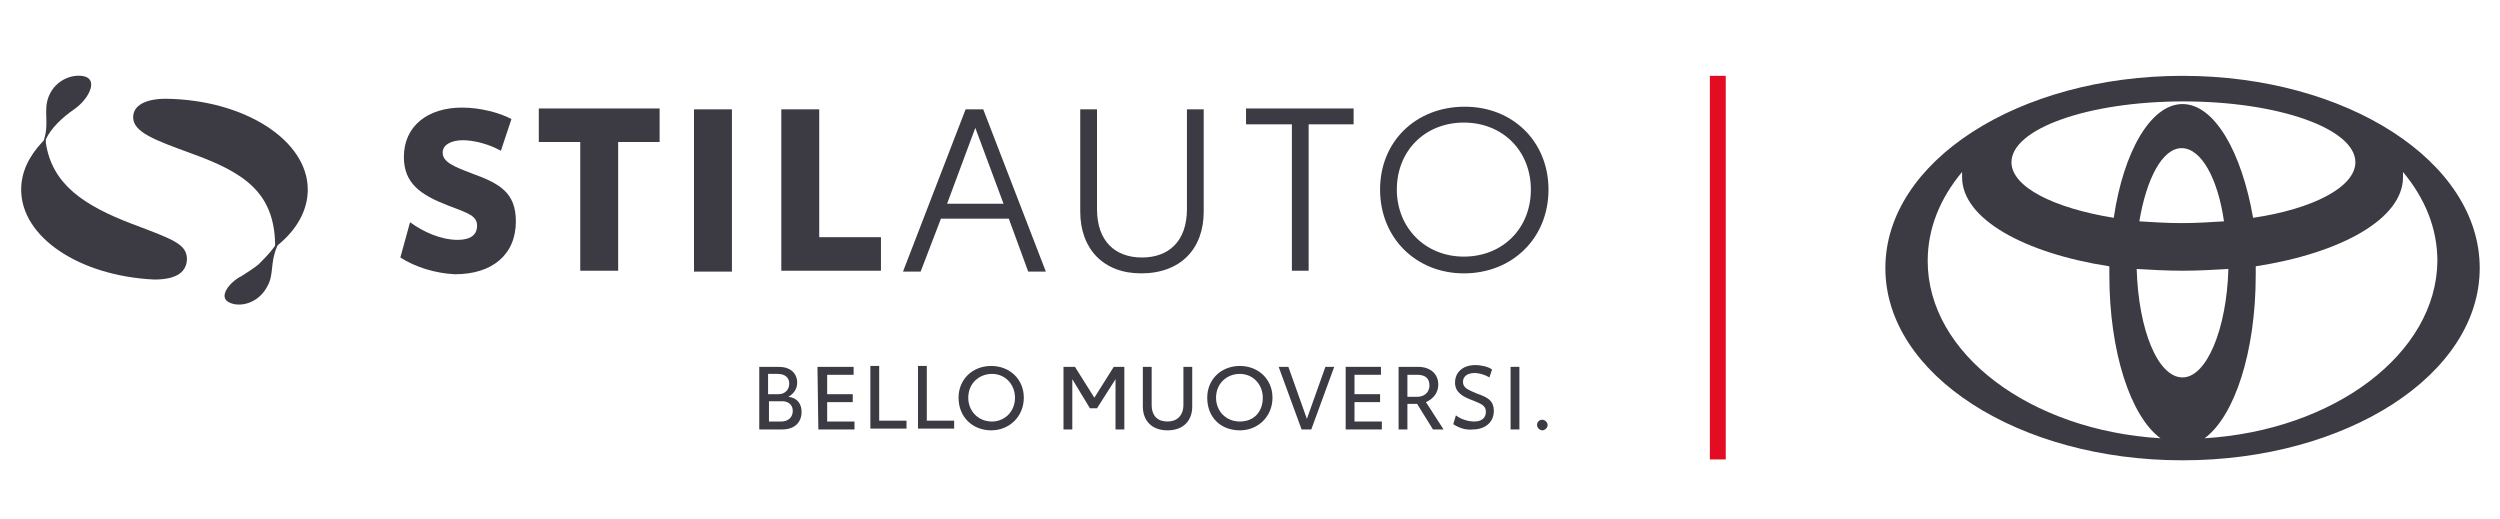 <?xml version="1.0" encoding="utf-8"?>
<!-- Generator: Adobe Illustrator 28.1.0, SVG Export Plug-In . SVG Version: 6.00 Build 0)  -->
<svg version="1.1" id="Livello_1" xmlns="http://www.w3.org/2000/svg" xmlns:xlink="http://www.w3.org/1999/xlink" x="0px" y="0px"
	 viewBox="0 0 283.5 58.9" style="enable-background:new 0 0 283.5 58.9;" xml:space="preserve">
<style type="text/css">
	.st0{fill:#3C3A42;}
	.st1{fill:#E40C23;}
</style>
<g>
	<g>
		<g>
			<path class="st0" d="M45.4,29.2l1.1-4c1.5,1.1,3.5,2,5.4,2c1.5,0,2.2-0.6,2.2-1.6c0-1.1-0.9-1.4-3.3-2.3c-3.1-1.2-5-2.5-5-5.5
				c0-3.5,2.7-5.6,6.6-5.6c2.1,0,4.3,0.6,5.6,1.3l-1.2,3.6c-1.2-0.7-3-1.2-4.3-1.2s-2.3,0.5-2.3,1.4c0,1.1,1.3,1.6,3.4,2.4
				c3,1.1,4.9,2.1,4.9,5.4c0,3.8-2.7,6-6.9,6C49.4,31,47.1,30.3,45.4,29.2z"/>
		</g>
		<g>
			<path class="st0" d="M74.8,16.1h-4.7v14.6h-4.3V16.1h-4.7v-3.8h13.7V16.1z"/>
		</g>
		<g>
			<path class="st0" d="M78.7,12.4H83v18.4h-4.3V12.4z"/>
		</g>
		<g>
			<path class="st0" d="M99.9,26.8v3.9H88.6V12.4h4.3v14.5h7V26.8z"/>
		</g>
		<g>
			<path class="st0" d="M114.4,24.8h-7.7l-2.3,6h-2l7.1-18.4h2l7.1,18.4h-2L114.4,24.8z M113.8,23.1l-3.2-8.6l-3.2,8.6H113.8z"/>
		</g>
		<g>
			<path class="st0" d="M122.5,24V12.4h1.9v11.3c0,3.7,2.1,5.5,5.1,5.5s5.1-1.8,5.1-5.5V12.4h1.9V24c0,4.2-2.6,7-7.1,7
				C125.1,31,122.5,28.2,122.5,24z"/>
		</g>
		<g>
			<path class="st0" d="M153.5,14.1h-5.1v16.6h-1.9V14.1h-5.2v-1.8h12.2V14.1z"/>
		</g>
		<g>
			<path class="st0" d="M156.5,21.5c0-5.5,4.1-9.4,9.6-9.4s9.5,4,9.5,9.4c0,5.5-4.1,9.5-9.6,9.5C160.6,31,156.5,27,156.5,21.5z
				 M173.6,21.5c0-4.4-3.2-7.6-7.6-7.6c-4.4,0-7.6,3.2-7.6,7.6c0,4.3,3.2,7.6,7.6,7.6C170.4,29.1,173.6,25.9,173.6,21.5z"/>
		</g>
	</g>
	<g>
		<g>
			<path class="st0" d="M90.9,46.7c0,1.2-0.8,2-2.2,2h-2.6v-7.1h2.2c1.3,0,2.1,0.7,2.1,1.8c0,0.6-0.3,1.2-1,1.6
				C90.4,45.1,90.9,45.8,90.9,46.7z M87.2,44.7h1.1c0.7,0,1.2-0.5,1.2-1.2s-0.5-1.1-1.3-1.1h-1.1v2.3H87.2z M89.9,46.6
				c0-0.7-0.5-1.1-1.2-1.1h-1.5v2.3h1.4C89.4,47.8,89.9,47.3,89.9,46.6z"/>
		</g>
		<g>
			<path class="st0" d="M92.7,41.6h4.1v0.9h-3v2.2h2.9v0.9h-2.9v2.2h3.1v0.9h-4.1L92.7,41.6L92.7,41.6z"/>
		</g>
		<g>
			<path class="st0" d="M102.8,47.7v0.9h-4.1v-7.1h1v6.2C99.7,47.7,102.8,47.7,102.8,47.7z"/>
		</g>
		<g>
			<path class="st0" d="M108.2,47.7v0.9h-4.1v-7.1h1v6.2C105.1,47.7,108.2,47.7,108.2,47.7z"/>
		</g>
		<g>
			<path class="st0" d="M108.7,45.1c0-2.1,1.6-3.6,3.7-3.6s3.7,1.5,3.7,3.6s-1.6,3.7-3.7,3.7C110.3,48.8,108.7,47.3,108.7,45.1z
				 M115.1,45.1c0-1.5-1.1-2.7-2.6-2.7s-2.7,1.1-2.7,2.7c0,1.5,1.1,2.7,2.7,2.7C113.9,47.8,115.1,46.7,115.1,45.1z"/>
		</g>
		<g>
			<path class="st0" d="M120.6,41.6h1.3l2.2,3.5l2.2-3.5h1.2v7.1h-1V43l-2.1,3.3h-0.8l-2-3.3v5.7h-1
				C120.6,48.7,120.6,41.6,120.6,41.6z"/>
		</g>
		<g>
			<path class="st0" d="M129.6,46.1v-4.5h1v4.3c0,1.3,0.7,1.9,1.8,1.9c1,0,1.8-0.6,1.8-1.9v-4.3h1v4.5c0,1.6-1,2.7-2.8,2.7
				S129.6,47.7,129.6,46.1z"/>
		</g>
		<g>
			<path class="st0" d="M136.9,45.1c0-2.1,1.6-3.6,3.7-3.6c2.1,0,3.7,1.5,3.7,3.6s-1.6,3.7-3.7,3.7
				C138.4,48.8,136.9,47.3,136.9,45.1z M143.2,45.1c0-1.5-1.1-2.7-2.6-2.7s-2.7,1.1-2.7,2.7c0,1.5,1.1,2.7,2.7,2.7
				S143.2,46.7,143.2,45.1z"/>
		</g>
		<g>
			<path class="st0" d="M151.3,41.6l-2.6,7.1h-1.1l-2.6-7.1h1.1l2.1,5.9l2.1-5.9H151.3z"/>
		</g>
		<g>
			<path class="st0" d="M152.5,41.6h4.1v0.9h-3v2.2h2.9v0.9h-2.9v2.2h3.1v0.9h-4.1v-7.1H152.5z"/>
		</g>
		<g>
			<path class="st0" d="M162.5,48.7l-1.8-2.9h-0.1h-1v2.9h-1v-7.1h2.2c1.4,0,2.3,0.8,2.3,2c0,0.9-0.5,1.6-1.4,2l2,3.1H162.5z
				 M159.6,45h1.1c0.7,0,1.4-0.4,1.4-1.3c0-0.9-0.6-1.2-1.4-1.2h-1.1V45z"/>
		</g>
		<g>
			<path class="st0" d="M164.8,48.1l0.3-1c0.5,0.4,1.3,0.7,2.1,0.7s1.3-0.4,1.3-1.1c0-0.7-0.5-0.9-1.5-1.3c-1.1-0.4-2-0.9-2-2
				c0-1.2,0.9-2,2.3-2c0.7,0,1.5,0.2,1.9,0.5l-0.3,0.9c-0.5-0.3-1.1-0.5-1.7-0.5c-0.8,0-1.3,0.4-1.3,1c0,0.7,0.6,0.9,1.5,1.3
				c1.1,0.4,2,0.7,2,2s-1,2.1-2.4,2.1C166.2,48.8,165.4,48.5,164.8,48.1z"/>
		</g>
		<g>
			<path class="st0" d="M171.3,41.6h1v7.1h-1V41.6z"/>
		</g>
		<g>
			<path class="st0" d="M174.3,48.2c0-0.4,0.3-0.6,0.6-0.6s0.6,0.3,0.6,0.6s-0.3,0.6-0.6,0.6S174.3,48.5,174.3,48.2z"/>
		</g>
	</g>
	<g>
		<g>
			<path class="st0" d="M15,25.4c-5.5-2.1-9.1-4.5-9.8-9.2c0-0.1,0-0.2,0-0.4c0.6-1.3,1.9-2.5,3.2-3.4c1.6-1.1,2.7-3.2,1.3-3.7
				C8.5,8.3,6.3,8.9,5.5,11c-0.6,1.6,0.1,2.9-0.5,4.8c0,0.1-0.1,0.2-0.2,0.3c-1.5,1.6-2.4,3.4-2.4,5.4c0,5.4,6.6,9.8,15.1,10.2l0,0
				c2.6,0,3.7-0.9,3.7-2.4C21.1,27.7,19.8,27.2,15,25.4z"/>
		</g>
		<g>
			<path class="st0" d="M34.9,21.5c0-5.6-7.2-10.2-16.1-10.3l0,0c-2.2,0-3.7,0.7-3.7,2.1c0,1.7,2.5,2.6,6.6,4.1
				c5.8,2.1,9.4,4.3,9.5,10.3c0,0.1,0,0.2-0.1,0.3c-0.5,0.7-1.2,1.4-1.8,2c-0.5,0.4-1.4,1-1.9,1.3c-1.4,0.7-2.7,2.4-1.4,3
				c1.2,0.6,3.3,0.1,4.3-1.8c0.8-1.4,0.3-2.6,1.1-4.5c0-0.1,0.1-0.1,0.1-0.2C33.6,26.1,34.9,23.9,34.9,21.5z"/>
		</g>
	</g>
	<g>
		<g>
			<path class="st0" d="M247.5,8.6c-18.6,0-33.7,9.7-33.7,21.8s15.1,21.8,33.7,21.8s33.7-9.7,33.7-21.8S266.1,8.6,247.5,8.6z
				 M247.5,42.8c-2.8,0-5-5.4-5.2-12.3c1.7,0.1,3.4,0.2,5.2,0.2s3.5-0.1,5.2-0.2C252.5,37.4,250.2,42.8,247.5,42.8z M242.6,25.1
				c0.8-4.8,2.6-8.3,4.8-8.3s4.1,3.4,4.8,8.3c-1.5,0.1-3.2,0.2-4.8,0.2S244.2,25.2,242.6,25.1z M247.5,11.8c-3.6,0-6.7,5.4-7.8,12.9
				c-6.8-1.1-11.6-3.5-11.6-6.3c0-3.8,8.7-6.9,19.5-6.9s19.5,3.1,19.5,6.9c0,2.8-4.8,5.3-11.6,6.3C254.2,17.2,251.1,11.8,247.5,11.8
				z M218.6,29.6c0-3.7,1.4-7.1,3.9-10.1c0,0.2,0,0.4,0,0.6c0,4.7,7,8.6,16.7,10.1c0,0.3,0,0.7,0,1c0,8.7,2.4,16,5.8,18.5
				C230.2,48.8,218.6,40.1,218.6,29.6z M250,49.7c3.4-2.5,5.8-9.8,5.8-18.5c0-0.3,0-0.7,0-1c9.7-1.5,16.7-5.4,16.7-10.1
				c0-0.2,0-0.4,0-0.6c2.5,3,3.9,6.4,3.9,10.1C276.3,40.1,264.7,48.8,250,49.7z"/>
		</g>
	</g>
	<g>
		<rect x="193.9" y="8.6" class="st1" width="1.8" height="43.5"/>
	</g>
</g>
</svg>
